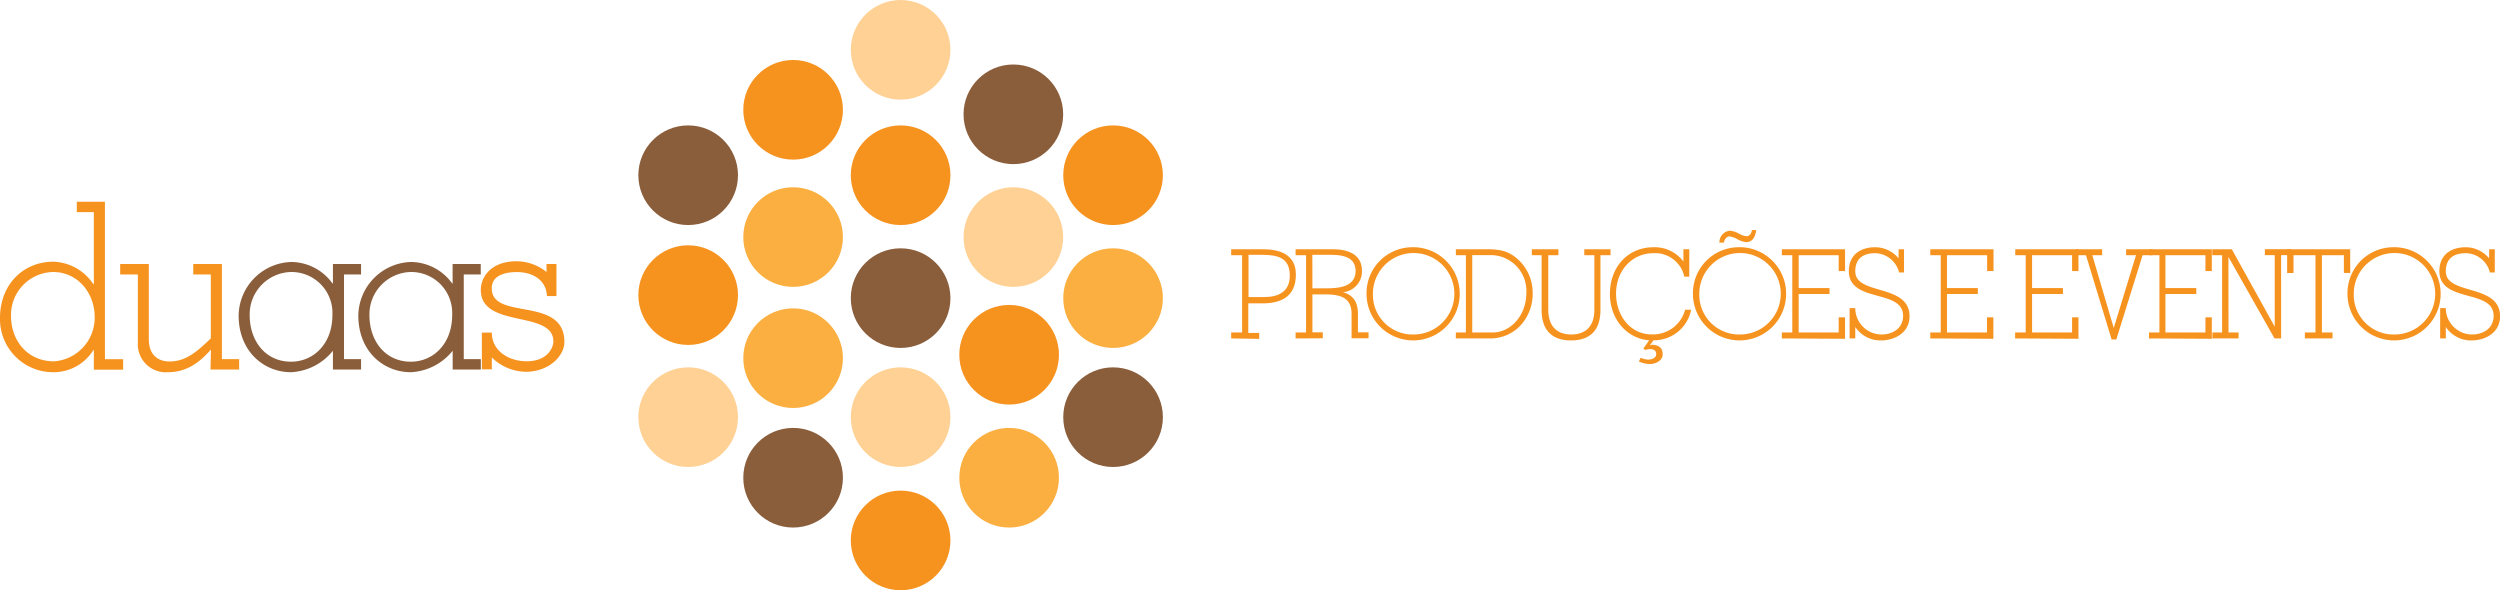 <svg id="Layer_1" data-name="Layer 1" xmlns="http://www.w3.org/2000/svg" viewBox="0 0 349.26 82.46"><defs><style>.cls-1{fill:#f6921e;}.cls-2{fill:#8a5d3b;}.cls-3{fill:#faaf40;}.cls-4{fill:#ffd194;}</style></defs><title>duaas-logo</title><path class="cls-1" d="M172,47.28v-.83h1.53V35.65H172v-.83h4.42c4.11,0,4.62,2.17,4.62,3.56,0,3.23-2.33,4-4.65,4h-2v4.13h1.53v.83Zm2.42-5.78h2.19c2,0,3.58-.74,3.58-3,0-2.57-1.81-2.9-3.91-2.9h-1.86Z"/><path class="cls-1" d="M181,47.28v-.83h1.46V35.65H181v-.83h5.11c3.22,0,4.16,1.43,4.16,3a2.91,2.91,0,0,1-2.65,3v0c1.59.45,2.09,1.57,2.09,3.09v2.52h1.48v.83h-2.37v-3.4c0-2.33-1.63-2.73-3.68-2.73h-1.79v5.3h1.45v.83Zm2.35-7h1.79c1.61,0,4.24-.07,4.24-2.42,0-2.17-2.22-2.26-3.67-2.26h-2.37Z"/><path class="cls-1" d="M197.16,34.54a6.51,6.51,0,1,1-6.25,6.51A6.42,6.42,0,0,1,197.16,34.54Zm0,12.18a5.69,5.69,0,1,0-5.36-5.68A5.55,5.55,0,0,0,197.16,46.73Z"/><path class="cls-1" d="M203.39,46.45h1.4V35.65h-1.4v-.83h3.68c2,0,3.63-.05,5.34,1.76a6.29,6.29,0,0,1,1.71,4.31,6.57,6.57,0,0,1-1.68,4.56,5.81,5.81,0,0,1-4.31,1.83h-4.75Zm2.29,0h2.86c2.42,0,4.7-2.28,4.7-5.56a5,5,0,0,0-4.87-5.25h-2.69Z"/><path class="cls-1" d="M214,34.82h3.71v.83h-1.41v7.66c0,2.11,1.08,3.42,3.22,3.42s3.22-1.31,3.22-3.42V35.65h-1.41v-.83H225v.83h-1.41v7.66c0,2.54-1.18,4.25-4.11,4.25s-4.11-1.71-4.11-4.25V35.65H214Z"/><path class="cls-1" d="M230.4,47.54c-3.09-.22-5.49-2.92-5.49-6.49s2.35-6.51,6.11-6.51a5,5,0,0,1,4.16,2h0V34.82H236v3.83h-.69A4.18,4.18,0,0,0,231,35.37c-3,0-5.23,2.42-5.23,5.66,0,3,1.94,5.69,5,5.69a4.65,4.65,0,0,0,4.65-3.45h.84A5.29,5.29,0,0,1,231,47.54l-.53.73,0,0a.86.86,0,0,1,.51-.1c.79.09,1.3.43,1.3,1.33s-1,1.35-1.73,1.35a3.65,3.65,0,0,1-1.59-.35l.25-.52a3,3,0,0,0,1,.26c.48,0,1.17-.16,1.17-.79,0-.79-1-.76-1.53-.55l-.26-.22Z"/><path class="cls-1" d="M242.76,34.54a6.51,6.51,0,1,1-6.25,6.51A6.42,6.42,0,0,1,242.76,34.54Zm0,12.18a5.69,5.69,0,1,0-5.36-5.68A5.55,5.55,0,0,0,242.76,46.73Zm-2.55-12.82a1.63,1.63,0,0,1,1.45-1.67,3.09,3.09,0,0,1,1.22.38A2.72,2.72,0,0,0,244,33c.46,0,.69-.43.74-.86h.61c-.1.88-.48,1.69-1.43,1.69a3.28,3.28,0,0,1-1.18-.4,3.06,3.06,0,0,0-1.13-.4c-.43,0-.72.47-.77.86Z"/><path class="cls-1" d="M248.93,47.28v-.83h1.46V35.65h-1.46v-.83h8.83v3.05h-.89V35.65h-5.59v4.59h4.31v.83h-4.31v5.38h5.59V44.33h.89v3Z"/><path class="cls-1" d="M265.31,38.06A3.54,3.54,0,0,0,262,35.37c-1.63,0-2.81.67-2.81,2.54,0,3.4,7.58,1.67,7.58,6.28,0,2.28-2.05,3.37-4,3.37a4.23,4.23,0,0,1-3.58-1.88h0v1.6h-.79V43.05h.79a3.68,3.68,0,0,0,3.68,3.68c1.51,0,3-.83,3-2.61,0-3.8-7.58-1.74-7.58-6.25,0-2.28,1.64-3.33,3.68-3.33a4.27,4.27,0,0,1,3.27,1.55V34.82H266v3.24Z"/><path class="cls-1" d="M269.67,47.28v-.83h1.46V35.65h-1.46v-.83h8.83v3.05h-.89V35.65H272v4.59h4.31v.83H272v5.38h5.59V44.33h.89v3Z"/><path class="cls-1" d="M281.52,47.28v-.83H283V35.65h-1.46v-.83h8.83v3.05h-.89V35.65h-5.59v4.59h4.31v.83h-4.31v5.38h5.59V44.33h.89v3Z"/><path class="cls-1" d="M290,34.82h3.68v.83h-1.38l3,10.17h0l3.11-10.17h-1.38v-.83h3.68v.83h-1.38l-3.67,11.77H295l-3.58-11.77H290Z"/><path class="cls-1" d="M300.22,47.28v-.83h1.46V35.65h-1.46v-.83H309v3.05h-.89V35.65h-5.59v4.59h4.31v.83h-4.31v5.38h5.59V44.33H309v3Z"/><path class="cls-1" d="M311.33,46.45h1.41v.83h-3.66v-.83h1.36V35.65h-1.38v-.83h2.73l6,10.82h0v-10h-1.38v-.83h3.65v.83h-1.38V47.28h-.92l-6.44-11.39h0Z"/><path class="cls-1" d="M328.34,38.13h-.89V35.65h-3.07v10.8h1.48v.83H322v-.83h1.48V35.65h-3.07v2.49h-.89V34.82h8.81Z"/><path class="cls-1" d="M334.19,34.54a6.51,6.51,0,1,1-6.24,6.51A6.42,6.42,0,0,1,334.19,34.54Zm0,12.18a5.69,5.69,0,1,0-5.36-5.68A5.55,5.55,0,0,0,334.19,46.73Z"/><path class="cls-1" d="M347.85,38.06a3.54,3.54,0,0,0-3.35-2.69c-1.63,0-2.81.67-2.81,2.54,0,3.4,7.58,1.67,7.58,6.28,0,2.28-2.05,3.37-4,3.37a4.23,4.23,0,0,1-3.58-1.88h0v1.6h-.79V43.05h.79a3.68,3.68,0,0,0,3.68,3.68c1.51,0,3-.83,3-2.61,0-3.8-7.58-1.74-7.58-6.25,0-2.28,1.64-3.33,3.68-3.33a4.27,4.27,0,0,1,3.27,1.55V34.82h.79v3.24Z"/><circle class="cls-1" cx="96.14" cy="41.23" r="6.96"/><circle class="cls-2" cx="96.14" cy="24.48" r="6.96"/><circle class="cls-3" cx="140.98" cy="66.74" r="6.96"/><circle class="cls-4" cx="125.82" cy="58.28" r="6.96"/><circle class="cls-4" cx="141.57" cy="33.12" r="6.96"/><circle class="cls-2" cx="141.57" cy="15.97" r="6.96"/><circle class="cls-1" cx="125.82" cy="24.48" r="6.96"/><circle class="cls-2" cx="110.8" cy="66.74" r="6.96"/><circle class="cls-1" cx="110.8" cy="15.34" r="6.96"/><circle class="cls-3" cx="110.8" cy="50.04" r="6.96"/><circle class="cls-3" cx="155.5" cy="41.65" r="6.96"/><circle class="cls-1" cx="155.5" cy="24.48" r="6.96"/><circle class="cls-1" cx="125.82" cy="75.5" r="6.96"/><circle class="cls-1" cx="140.98" cy="49.56" r="6.96"/><circle class="cls-2" cx="125.82" cy="41.65" r="6.96"/><circle class="cls-2" cx="155.5" cy="58.28" r="6.96"/><circle class="cls-4" cx="125.82" cy="6.96" r="6.96"/><circle class="cls-4" cx="96.14" cy="58.28" r="6.96"/><circle class="cls-3" cx="110.8" cy="33.12" r="6.96"/><path class="cls-1" d="M13.11,48.9h-.06A6.55,6.55,0,0,1,7.36,52,7.42,7.42,0,0,1,0,44.42c0-4.58,3.15-7.86,7.48-7.86a7,7,0,0,1,5.57,3.15h.06V29.64H10.73V28.18h3.93v22H17.2v1.46H13.11ZM7.42,38a6,6,0,0,0-5.88,6.11c0,3.67,2.47,6.37,6,6.37a6.11,6.11,0,0,0,5.69-6.07C13.27,40.94,10.86,38,7.42,38Z"/><path class="cls-1" d="M29.47,48.84C27.8,50.72,26,52,23.44,52a3.91,3.91,0,0,1-4.18-4.16V38.34H16.79V36.88h4V47.38c0,1.92,1,3.12,2.91,3.12,2.38,0,4-1.56,5.75-3.22V38.34H27V36.88h4V50.17h2.41v1.46h-4Z"/><path class="cls-2" d="M48.06,50.17h2.38v1.46H46.51V49A8,8,0,0,1,40.67,52c-3.8,0-7.33-2.89-7.33-7.93a7.59,7.59,0,0,1,7.33-7.47,7.16,7.16,0,0,1,5.78,3h.06V36.88h3.93v1.46H48.06ZM34.88,44c0,3.67,2.23,6.53,5.78,6.53,3.12,0,5.78-2.47,5.78-6.53A5.72,5.72,0,0,0,40.67,38,5.92,5.92,0,0,0,34.88,44Z"/><path class="cls-2" d="M64.79,50.17h2.38v1.46H63.24V49A8,8,0,0,1,57.39,52c-3.8,0-7.33-2.89-7.33-7.93a7.59,7.59,0,0,1,7.33-7.47,7.16,7.16,0,0,1,5.78,3h.06V36.88h3.93v1.46H64.79ZM51.61,44c0,3.67,2.23,6.53,5.78,6.53,3.12,0,5.78-2.47,5.78-6.53A5.72,5.72,0,0,0,57.39,38,5.92,5.92,0,0,0,51.61,44Z"/><path class="cls-1" d="M68.71,46.47c0,2.63,2.47,4,4.86,4,3.12,0,3.74-2.11,3.74-2.76,0-4.45-10.14-1.75-10.14-7.21,0-1.79,1.42-4,5-4A6.72,6.72,0,0,1,76.35,38V36.88h1.39v4.48H76.41c-.09-2.24-2-3.35-4.18-3.35-1.55,0-3.53.39-3.53,2.27,0,4.58,10.11,1,10.15,7.47,0,2-2.17,4.19-5.41,4.19a6.93,6.93,0,0,1-4.73-2v1.66H67.32V46.47Z"/></svg>